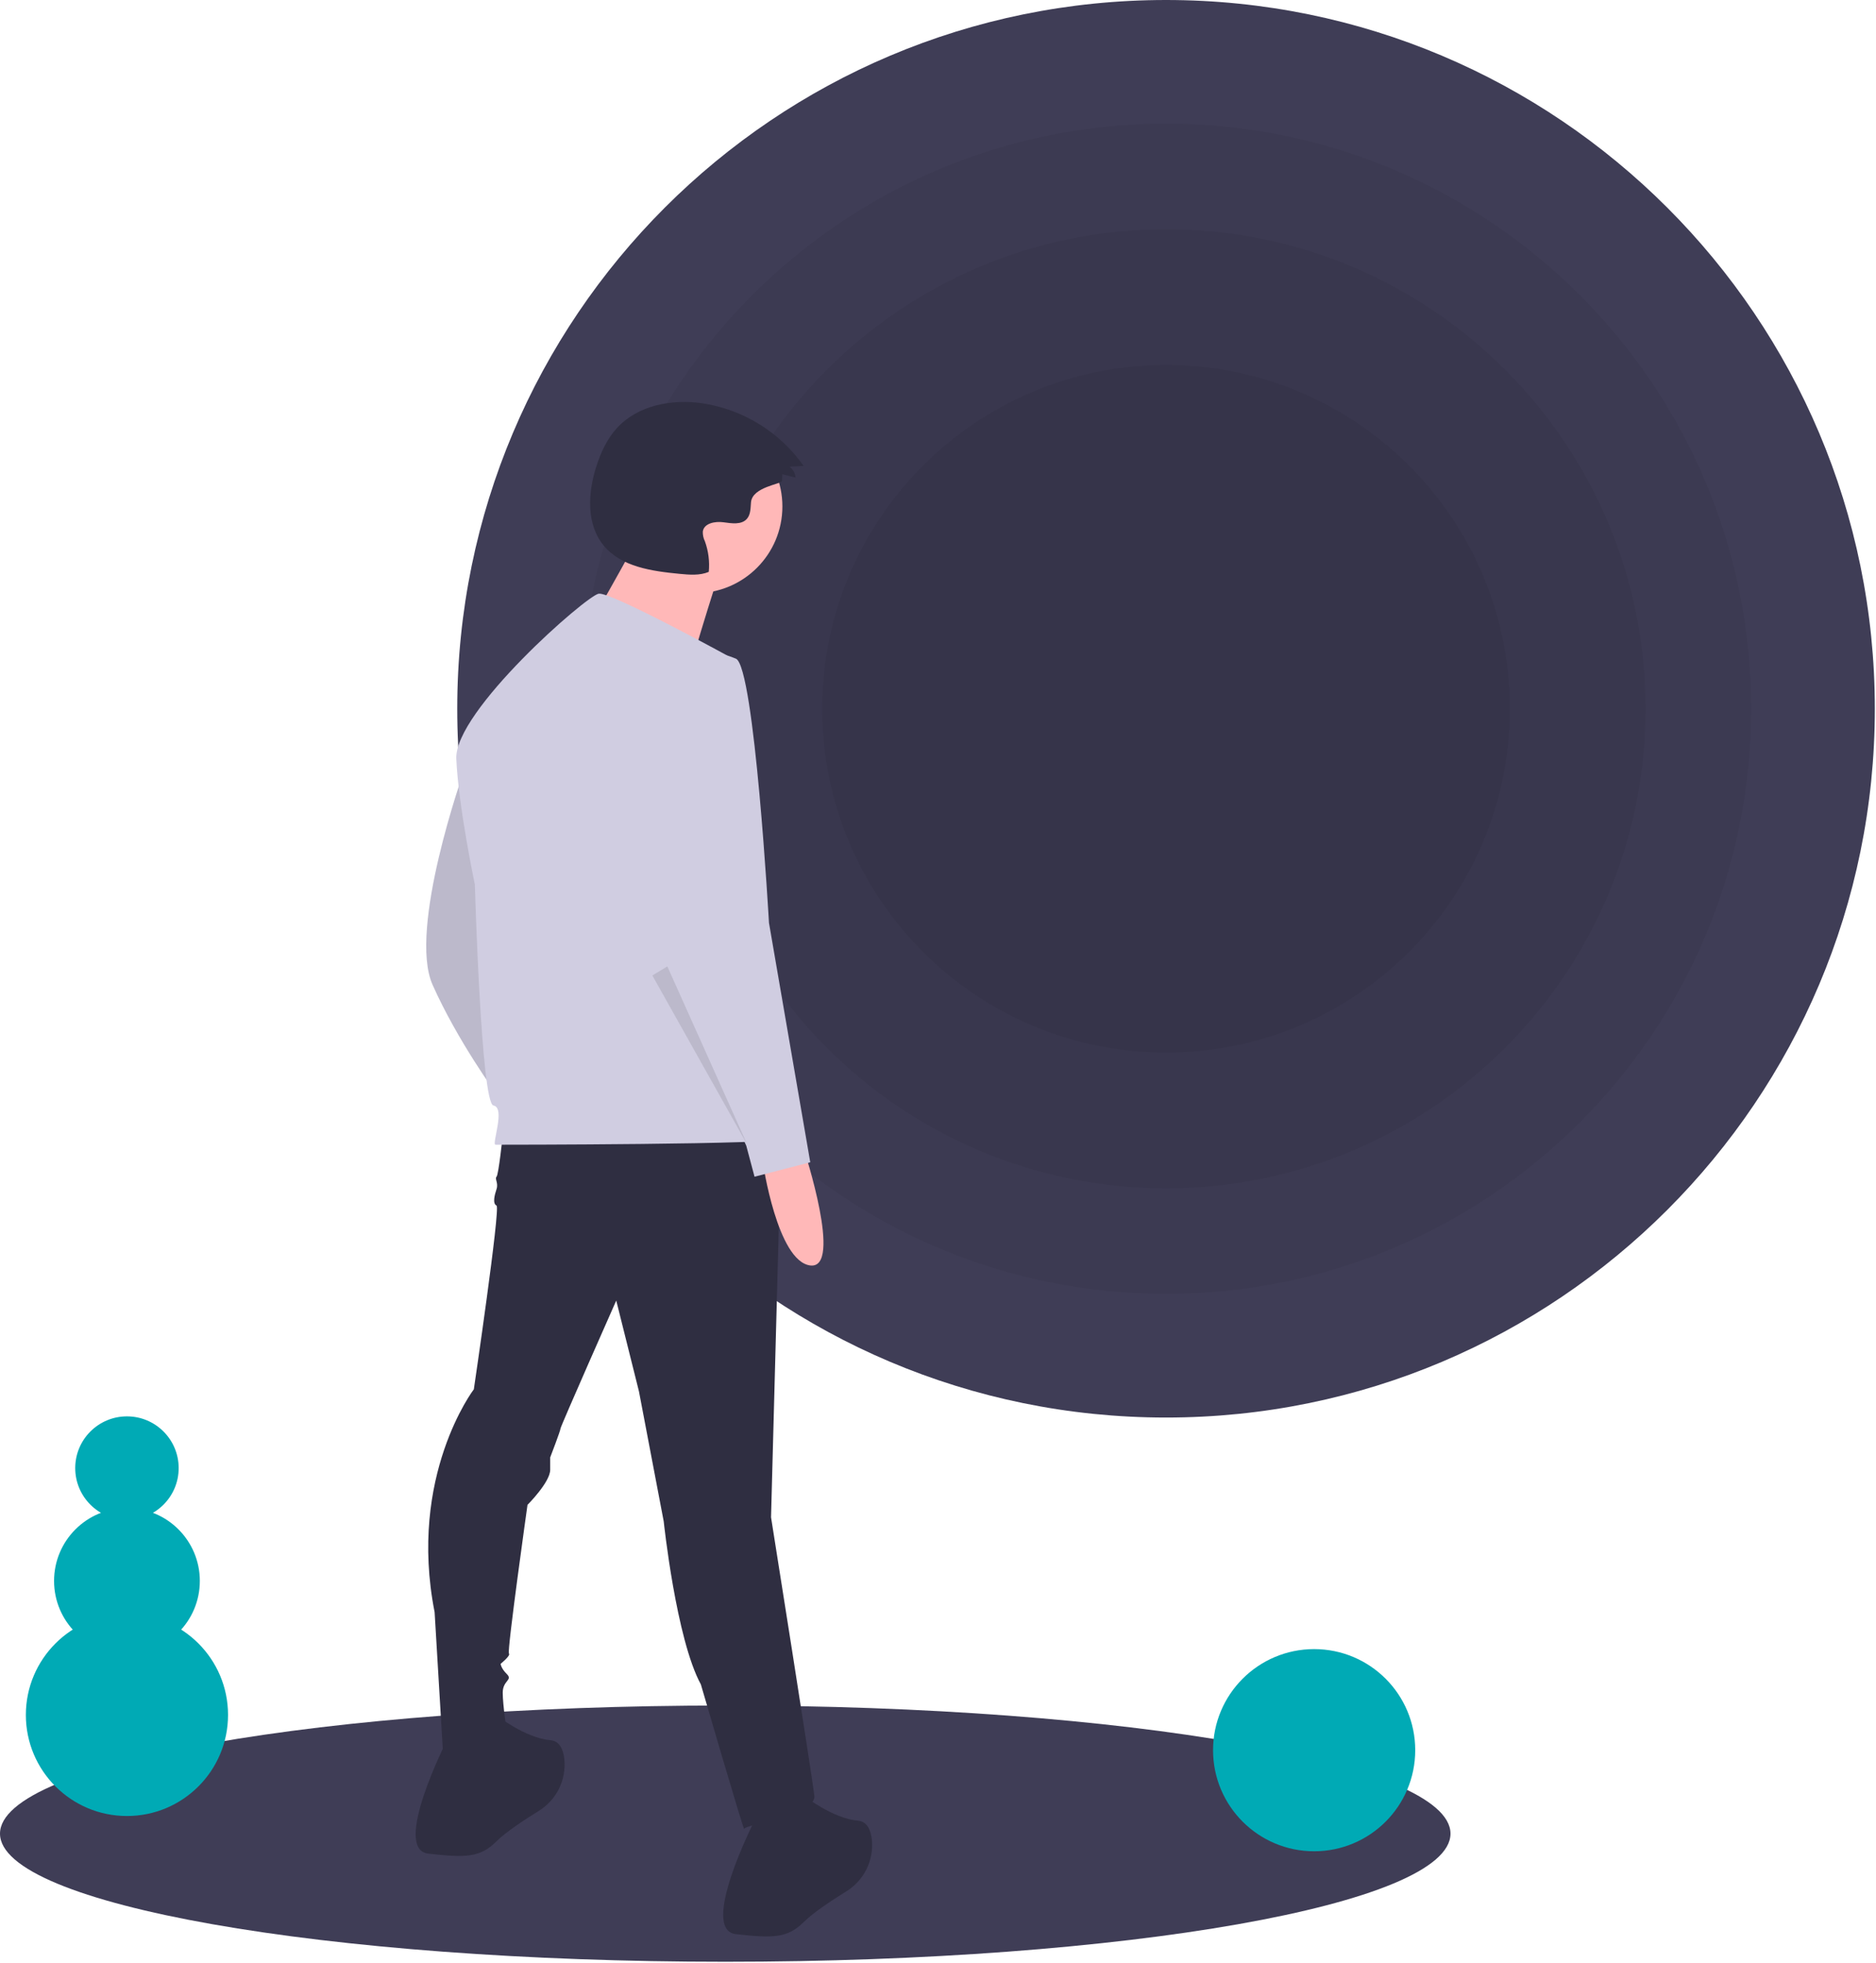 <?xml version="1.0" encoding="UTF-8"?> <svg xmlns="http://www.w3.org/2000/svg" width="798" height="835" viewBox="0 0 798 835" fill="none"><g clip-path="url(#clip0_260_555)"><path d="M308.5 834.5C478.88 834.5 617 810.1 617 780C617 749.9 478.88 725.5 308.5 725.5C138.12 725.5 0 749.9 0 780C0 810.1 138.12 834.5 308.5 834.5Z" fill="#3F3D56"></path><path d="M496 603C662.514 603 797.5 468.014 797.5 301.5C797.5 134.986 662.514 0 496 0C329.486 0 194.5 134.986 194.5 301.5C194.5 468.014 329.486 603 496 603Z" fill="#3F3D56"></path><path opacity="0.05" d="M495.999 550.398C633.462 550.398 744.897 438.963 744.897 301.5C744.897 164.038 633.462 52.602 495.999 52.602C358.537 52.602 247.102 164.038 247.102 301.5C247.102 438.963 358.537 550.398 495.999 550.398Z" fill="black"></path><path opacity="0.05" d="M496.001 505.494C608.664 505.494 699.995 414.163 699.995 301.5C699.995 188.838 608.664 97.507 496.001 97.507C383.339 97.507 292.008 188.838 292.008 301.5C292.008 414.163 383.339 505.494 496.001 505.494Z" fill="black"></path><path opacity="0.05" d="M496.002 447.759C576.779 447.759 642.261 382.277 642.261 301.5C642.261 220.723 576.779 155.24 496.002 155.24C415.225 155.24 349.742 220.723 349.742 301.5C349.742 382.277 415.225 447.759 496.002 447.759Z" fill="black"></path><path d="M197.173 328.482C197.173 328.482 173.469 395.205 184.004 418.909C194.539 442.613 211.219 465.439 211.219 465.439C211.219 465.439 205.074 332.872 197.173 328.482Z" fill="#D0CDE1"></path><path opacity="0.1" d="M197.173 328.482C197.173 328.482 173.469 395.205 184.004 418.909C194.539 442.613 211.219 465.439 211.219 465.439C211.219 465.439 205.074 332.872 197.173 328.482Z" fill="black"></path><path d="M213.848 482.997C213.848 482.997 212.092 499.678 211.214 500.555C210.336 501.433 212.092 503.189 211.214 505.823C210.336 508.457 209.458 511.968 211.214 512.846C212.97 513.724 201.557 590.982 201.557 590.982C201.557 590.982 173.463 627.854 184.876 685.797L188.388 744.618C188.388 744.618 215.603 746.374 215.603 736.717C215.603 736.717 213.848 725.304 213.848 720.036C213.848 714.769 218.237 714.769 215.603 712.135C212.97 709.501 212.97 707.745 212.97 707.745C212.97 707.745 217.359 704.234 216.481 703.356C215.603 702.478 224.383 640.145 224.383 640.145C224.383 640.145 234.04 630.488 234.04 625.221V619.953C234.04 619.953 238.429 608.54 238.429 607.662C238.429 606.784 262.133 553.231 262.133 553.231L271.791 591.86L282.326 647.169C282.326 647.169 287.593 697.21 298.128 716.525C298.128 716.525 316.565 779.735 316.565 777.979C316.565 776.224 347.292 771.834 346.414 763.933C345.536 756.031 327.978 645.413 327.978 645.413L332.367 481.241L213.848 482.997Z" fill="#2F2E41"></path><path d="M190.146 740.228C190.146 740.228 166.442 786.758 182.245 788.514C198.047 790.27 204.193 790.27 211.216 783.247C215.056 779.407 222.831 774.255 229.092 770.374C232.801 768.111 235.798 764.849 237.738 760.961C239.678 757.073 240.483 752.717 240.061 748.392C239.598 744.097 237.993 740.558 234.042 740.228C223.507 739.351 211.216 729.693 211.216 729.693L190.146 740.228Z" fill="#2F2E41"></path><path d="M320.958 774.468C320.958 774.468 297.255 820.998 313.057 822.754C328.86 824.509 335.005 824.509 342.029 817.486C345.868 813.646 353.644 808.495 359.904 804.613C363.614 802.35 366.61 799.088 368.55 795.2C370.49 791.312 371.296 786.956 370.873 782.631C370.41 778.336 368.805 774.797 364.855 774.468C354.32 773.59 342.029 763.933 342.029 763.933L320.958 774.468Z" fill="#2F2E41"></path><path d="M295.905 252.338C316.286 252.338 332.809 235.815 332.809 215.433C332.809 195.051 316.286 178.528 295.905 178.528C275.523 178.528 259 195.051 259 215.433C259 235.815 275.523 252.338 295.905 252.338Z" fill="#FFB8B8"></path><path d="M272.183 227.559C272.183 227.559 245.823 276.062 243.714 276.062C241.605 276.062 291.163 291.878 291.163 291.878C291.163 291.878 304.87 245.484 306.979 241.266L272.183 227.559Z" fill="#FFB8B8"></path><path d="M312.616 280.636C312.616 280.636 259.94 251.664 254.673 252.542C249.405 253.42 193.218 302.584 194.096 322.776C194.974 342.968 201.997 376.329 201.997 376.329C201.997 376.329 204.631 469.389 209.899 470.267C215.166 471.145 209.021 486.948 210.777 486.948C212.533 486.948 333.686 486.948 334.564 484.314C335.442 481.68 312.616 280.636 312.616 280.636Z" fill="#D0CDE1"></path><path d="M342.027 489.143C342.027 489.143 358.708 540.062 344.661 538.306C330.614 536.55 324.469 494.41 324.469 494.41L342.027 489.143Z" fill="#FFB8B8"></path><path d="M297.254 277.562C297.254 277.562 264.771 284.586 270.039 328.482C275.306 372.378 284.963 416.274 284.963 416.274L317.447 487.386L320.958 500.555L344.662 494.41L327.104 392.57C327.104 392.57 320.958 283.708 313.057 280.196C308.074 278.072 302.656 277.169 297.254 277.562Z" fill="#D0CDE1"></path><path opacity="0.1" d="M277.5 414.958L317.885 486.947L283.86 411.09L277.5 414.958Z" fill="black"></path><path d="M332.643 204.566L332.765 201.746L338.375 203.142C338.315 202.237 338.059 201.355 337.625 200.558C337.191 199.761 336.59 199.068 335.862 198.527L341.837 198.193C336.823 191.067 330.416 185.032 323.004 180.451C315.592 175.87 307.329 172.839 298.713 171.541C285.787 169.668 271.395 172.379 262.531 181.972C258.232 186.625 255.53 192.542 253.609 198.579C250.069 209.697 249.348 222.951 256.728 231.988C264.229 241.173 277.33 242.972 289.134 244.109C293.287 244.509 297.64 244.881 301.489 243.27C301.917 238.855 301.352 234.401 299.835 230.233C299.203 228.943 298.901 227.516 298.956 226.081C299.481 222.569 304.165 221.684 307.684 222.159C311.202 222.633 315.434 223.359 317.746 220.664C319.338 218.808 319.244 216.105 319.455 213.669C320.03 207.035 332.583 205.956 332.643 204.566Z" fill="#2F2E41"></path><path d="M559 787.5C582.748 787.5 602 768.248 602 744.5C602 720.752 582.748 701.5 559 701.5C535.252 701.5 516 720.752 516 744.5C516 768.248 535.252 787.5 559 787.5Z" fill="#00AAB5"></path><path d="M54 772.5C77.748 772.5 97 753.248 97 729.5C97 705.752 77.748 686.5 54 686.5C30.252 686.5 11 705.752 11 729.5C11 753.248 30.252 772.5 54 772.5Z" fill="#00AAB5"></path><path d="M54 703.5C71.121 703.5 85 689.621 85 672.5C85 655.379 71.121 641.5 54 641.5C36.879 641.5 23 655.379 23 672.5C23 689.621 36.879 703.5 54 703.5Z" fill="#00AAB5"></path><path d="M54 646.5C66.15 646.5 76 636.65 76 624.5C76 612.35 66.15 602.5 54 602.5C41.85 602.5 32 612.35 32 624.5C32 636.65 41.85 646.5 54 646.5Z" fill="#00AAB5"></path></g><defs><clipPath id="clip0_260_555"><rect width="797.5" height="834.5" fill="white"></rect></clipPath></defs></svg> 